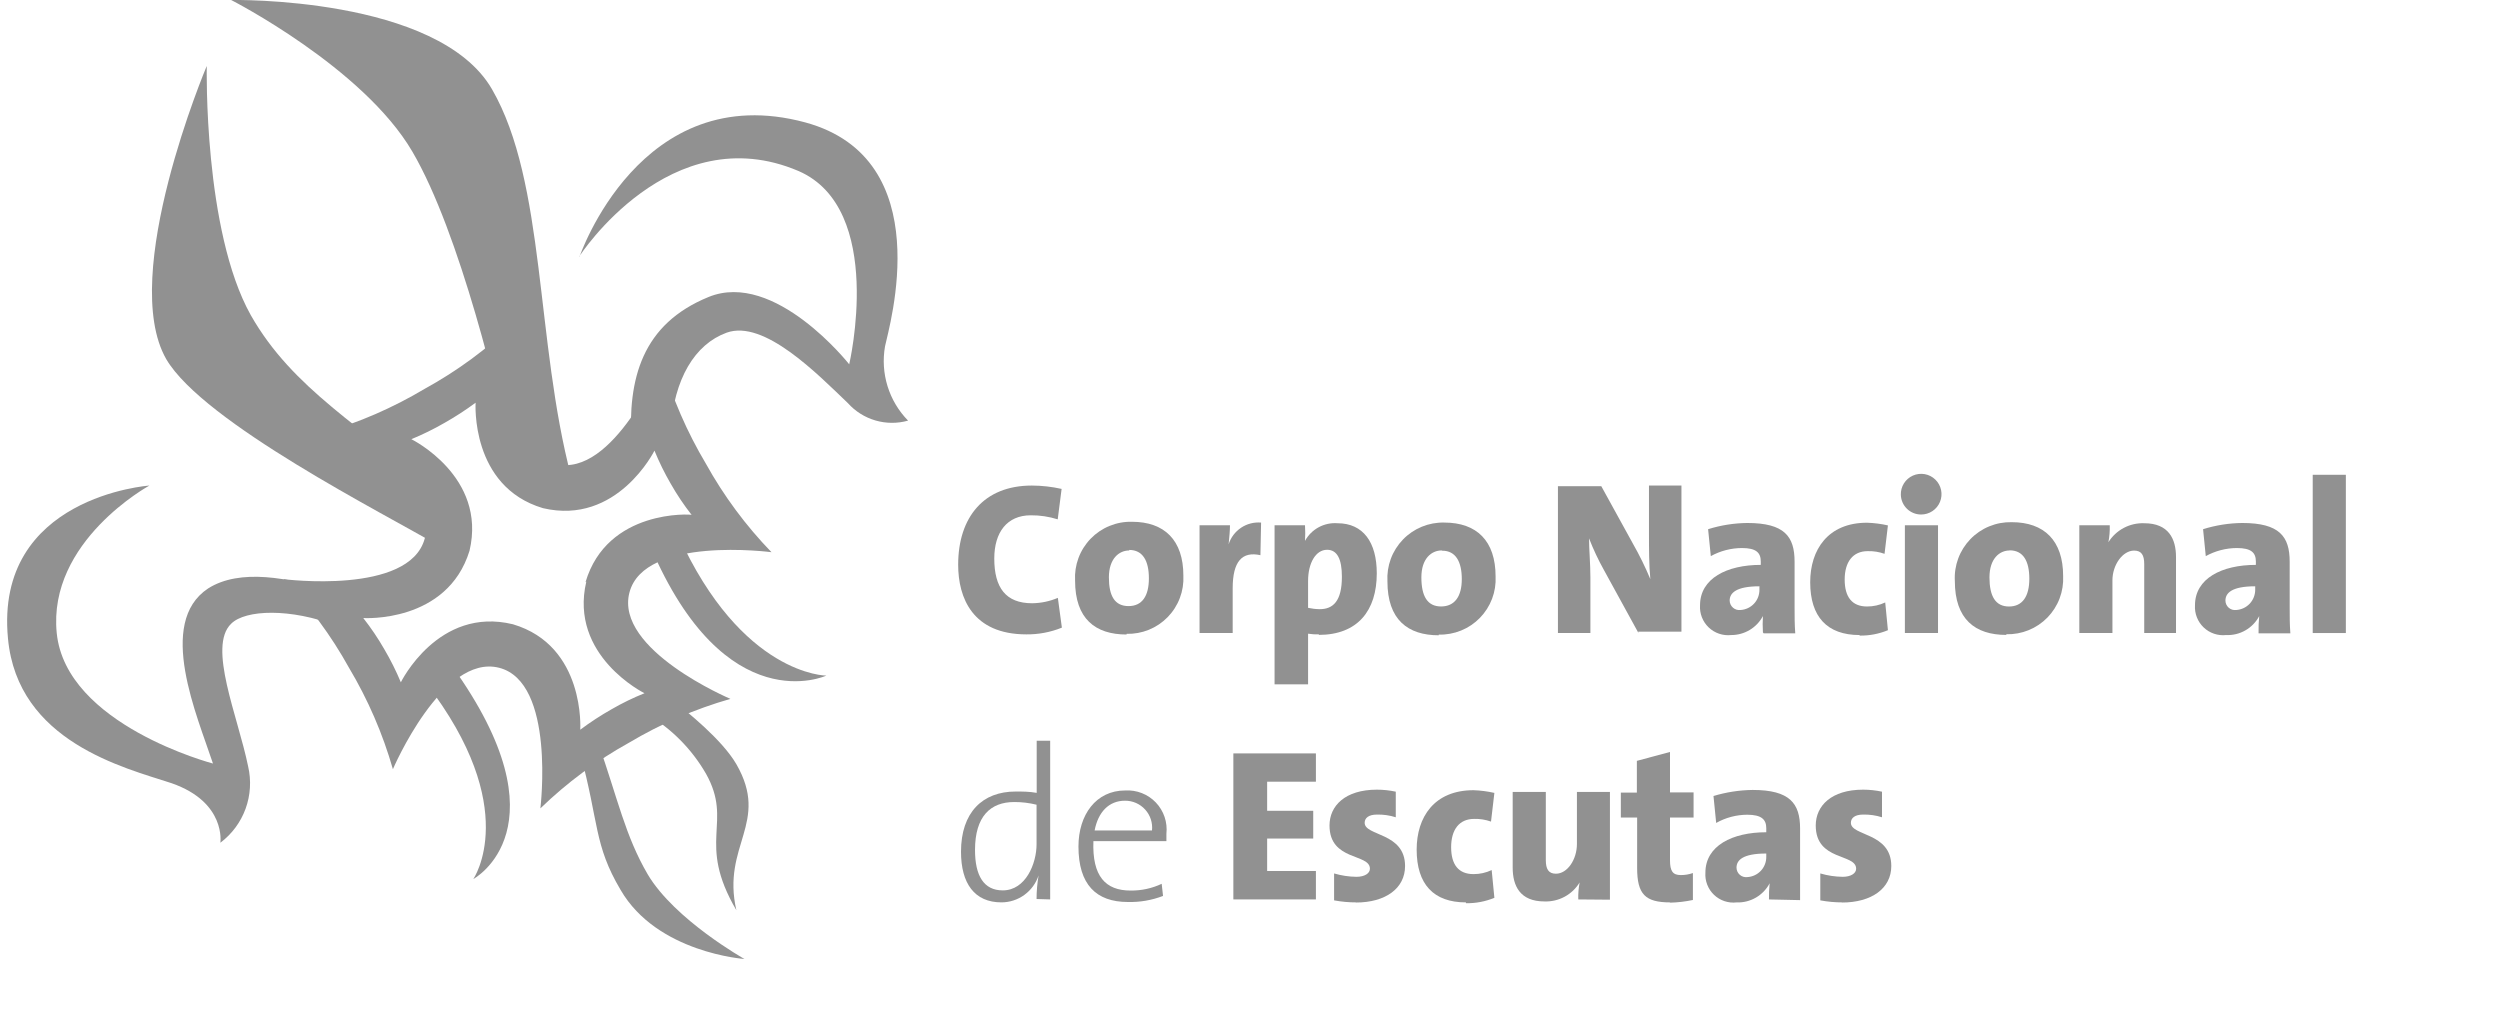 <svg width="149" height="61" viewBox="0 0 149 61" fill="none" xmlns="http://www.w3.org/2000/svg">
<g clip-path="url(#clip0_136_2196)">
<path d="M61.177 37.809C57.966 37.809 57.107 35.633 57.107 33.658C57.107 30.833 58.633 28.939 61.498 28.939C62.095 28.941 62.69 29.009 63.272 29.139L63.04 30.953C62.52 30.789 61.979 30.708 61.434 30.712C60.021 30.712 59.259 31.724 59.259 33.289C59.259 35.023 59.941 35.954 61.514 35.954C62.041 35.948 62.562 35.839 63.048 35.633L63.288 37.407C62.611 37.682 61.885 37.818 61.153 37.809" fill="#919191"/>
<path d="M67.302 32.808C66.7 32.808 66.09 33.289 66.09 34.413C66.09 35.537 66.451 36.123 67.262 36.123C68.073 36.123 68.474 35.521 68.474 34.469C68.474 33.418 68.105 32.776 67.302 32.776M67.142 37.817C65.287 37.817 64.075 36.886 64.075 34.606C64.049 34.149 64.117 33.691 64.276 33.261C64.435 32.831 64.682 32.439 65 32.109C65.318 31.78 65.701 31.52 66.125 31.346C66.549 31.172 67.005 31.087 67.463 31.098C69.397 31.098 70.529 32.19 70.529 34.309C70.551 34.764 70.48 35.218 70.318 35.643C70.157 36.069 69.91 36.456 69.592 36.782C69.274 37.107 68.892 37.364 68.471 37.535C68.049 37.706 67.597 37.788 67.142 37.777" fill="#919191"/>
<path d="M75.121 33.089C74.029 32.848 73.468 33.458 73.468 35.063V37.728H71.493V31.306H73.307C73.307 31.596 73.267 32.037 73.227 32.438C73.355 32.035 73.616 31.688 73.968 31.453C74.319 31.218 74.74 31.11 75.161 31.146L75.121 33.089Z" fill="#919191"/>
<path d="M79.094 32.767C78.412 32.767 77.962 33.569 77.962 34.621V36.227C78.189 36.277 78.421 36.304 78.653 36.307C79.456 36.307 79.977 35.825 79.977 34.372C79.977 33.321 79.696 32.767 79.094 32.767ZM78.613 37.808C78.395 37.816 78.177 37.802 77.962 37.768V40.786H75.964V31.306H77.778C77.797 31.616 77.797 31.927 77.778 32.237C77.965 31.894 78.247 31.613 78.59 31.426C78.933 31.24 79.323 31.156 79.712 31.185C81.246 31.185 82.056 32.317 82.056 34.172C82.056 36.387 80.924 37.84 78.589 37.84" fill="#919191"/>
<path d="M85.926 32.806C85.316 32.806 84.714 33.288 84.714 34.412C84.714 35.535 85.076 36.145 85.886 36.145C86.697 36.145 87.123 35.551 87.123 34.516C87.123 33.48 86.761 32.822 85.959 32.822M85.75 37.863C83.904 37.863 82.691 36.932 82.691 34.652C82.665 34.195 82.733 33.737 82.892 33.307C83.051 32.877 83.298 32.486 83.616 32.156C83.934 31.826 84.318 31.566 84.742 31.392C85.165 31.218 85.621 31.134 86.079 31.145C88.013 31.145 89.137 32.236 89.137 34.355C89.16 34.81 89.088 35.264 88.927 35.69C88.765 36.115 88.518 36.502 88.2 36.828C87.882 37.154 87.5 37.41 87.079 37.581C86.657 37.752 86.205 37.835 85.75 37.823" fill="#919191"/>
<path d="M97.653 37.728L95.598 33.98C95.257 33.37 94.96 32.737 94.707 32.085C94.707 32.727 94.788 33.618 94.788 34.421V37.728H92.853V28.979H95.438L97.324 32.406C97.712 33.088 98.058 33.793 98.36 34.517C98.279 33.715 98.279 32.623 98.279 31.78V28.939H100.214V37.648H97.637L97.653 37.728Z" fill="#919191"/>
<path d="M104.862 34.943C103.457 34.943 103.088 35.353 103.088 35.794C103.089 35.875 103.108 35.955 103.142 36.028C103.177 36.102 103.226 36.167 103.288 36.22C103.349 36.273 103.421 36.312 103.498 36.336C103.576 36.359 103.658 36.366 103.738 36.356C104.045 36.337 104.334 36.201 104.543 35.975C104.752 35.75 104.866 35.452 104.862 35.144V34.943ZM105.07 37.689C105.05 37.365 105.05 37.041 105.07 36.717C104.888 37.061 104.615 37.347 104.281 37.547C103.947 37.746 103.565 37.851 103.176 37.849C102.933 37.875 102.687 37.848 102.456 37.769C102.224 37.691 102.013 37.562 101.836 37.393C101.66 37.224 101.522 37.019 101.433 36.791C101.344 36.563 101.306 36.319 101.322 36.075C101.322 34.47 102.927 33.667 104.942 33.667V33.466C104.942 32.936 104.661 32.663 103.818 32.663C103.169 32.666 102.532 32.832 101.964 33.145L101.803 31.54C102.56 31.303 103.347 31.178 104.139 31.17C106.355 31.17 106.957 31.973 106.957 33.474V36.212C106.957 36.693 106.957 37.223 106.997 37.745H105.111L105.07 37.689Z" fill="#919191"/>
<path d="M110.834 37.849C108.892 37.849 107.888 36.757 107.888 34.702C107.888 32.767 108.94 31.154 111.276 31.154C111.695 31.168 112.111 31.221 112.52 31.314L112.319 33.008C111.998 32.893 111.657 32.839 111.316 32.848C110.425 32.848 109.943 33.498 109.943 34.541C109.943 35.585 110.385 36.147 111.276 36.147C111.65 36.148 112.021 36.066 112.359 35.906L112.52 37.56C111.986 37.781 111.412 37.891 110.834 37.881" fill="#919191"/>
<path d="M113.531 31.307H115.506V37.728H113.531V31.307ZM114.495 30.665C114.181 30.665 113.879 30.542 113.654 30.323C113.429 30.104 113.299 29.806 113.29 29.492C113.282 29.251 113.347 29.012 113.475 28.808C113.604 28.603 113.791 28.441 114.012 28.344C114.233 28.246 114.479 28.217 114.716 28.259C114.954 28.302 115.174 28.415 115.347 28.584C115.521 28.752 115.639 28.969 115.689 29.206C115.738 29.442 115.715 29.688 115.623 29.912C115.532 30.136 115.375 30.327 115.174 30.461C114.973 30.595 114.736 30.666 114.495 30.665Z" fill="#919191"/>
<path d="M119.776 32.808C119.174 32.808 118.572 33.29 118.572 34.414C118.572 35.538 118.933 36.148 119.736 36.148C120.539 36.148 120.948 35.545 120.948 34.494C120.948 33.442 120.587 32.8 119.776 32.8M119.575 37.841C117.721 37.841 116.509 36.91 116.509 34.63C116.482 34.173 116.551 33.715 116.71 33.285C116.869 32.855 117.116 32.464 117.434 32.134C117.752 31.804 118.135 31.544 118.559 31.37C118.983 31.196 119.438 31.112 119.897 31.122C121.831 31.122 122.963 32.214 122.963 34.333C122.985 34.788 122.913 35.242 122.752 35.667C122.591 36.093 122.343 36.481 122.026 36.806C121.708 37.132 121.326 37.388 120.904 37.559C120.483 37.73 120.03 37.813 119.575 37.801" fill="#919191"/>
<path d="M127.796 37.728V33.618C127.796 33.088 127.635 32.815 127.194 32.815C126.511 32.815 125.901 33.666 125.901 34.589V37.728H123.927V31.306H125.741C125.751 31.645 125.724 31.984 125.66 32.317C125.885 31.957 126.201 31.663 126.576 31.464C126.951 31.265 127.372 31.169 127.796 31.185C129.249 31.185 129.69 32.117 129.69 33.2V37.728H127.796Z" fill="#919191"/>
<path d="M134.41 34.943C132.997 34.943 132.636 35.353 132.636 35.794C132.636 35.875 132.654 35.954 132.687 36.028C132.721 36.101 132.77 36.166 132.83 36.22C132.891 36.273 132.962 36.312 133.039 36.336C133.117 36.359 133.198 36.366 133.278 36.356C133.586 36.337 133.875 36.201 134.086 35.976C134.296 35.75 134.412 35.453 134.41 35.144V34.943ZM134.61 37.689C134.604 37.364 134.617 37.04 134.65 36.717C134.462 37.074 134.177 37.369 133.827 37.569C133.478 37.77 133.078 37.867 132.676 37.849C132.433 37.875 132.187 37.848 131.955 37.769C131.724 37.691 131.513 37.562 131.336 37.393C131.159 37.224 131.022 37.019 130.933 36.791C130.844 36.563 130.806 36.319 130.821 36.075C130.821 34.47 132.427 33.667 134.45 33.667V33.466C134.45 32.936 134.169 32.663 133.318 32.663C132.669 32.666 132.032 32.832 131.464 33.145L131.303 31.54C132.059 31.303 132.847 31.178 133.639 31.17C135.855 31.17 136.465 31.973 136.465 33.474V36.212C136.465 36.693 136.465 37.223 136.505 37.745H134.61V37.689Z" fill="#919191"/>
<path d="M139.813 28.297H137.838V37.729H139.813V28.297Z" fill="#919191"/>
<path d="M61.779 47.961C61.343 47.853 60.895 47.799 60.446 47.801C59.042 47.801 58.111 48.644 58.111 50.659C58.111 52.192 58.632 53.067 59.764 53.067C61.137 53.067 61.779 51.461 61.779 50.321V47.961ZM61.779 53.581C61.78 53.11 61.821 52.64 61.899 52.176C61.746 52.642 61.449 53.048 61.051 53.337C60.654 53.625 60.175 53.781 59.684 53.781C58.078 53.781 57.276 52.649 57.276 50.763C57.276 48.419 58.56 47.175 60.535 47.175C60.944 47.175 61.337 47.175 61.787 47.255V44.148H62.59V53.605L61.779 53.581Z" fill="#919191"/>
<path d="M67.053 47.722C66.082 47.722 65.448 48.405 65.239 49.496H68.659C68.683 49.272 68.659 49.045 68.589 48.83C68.519 48.615 68.404 48.418 68.253 48.251C68.101 48.083 67.916 47.95 67.709 47.858C67.503 47.767 67.279 47.721 67.053 47.722ZM69.55 50.13H65.167C65.087 52.226 65.889 53.077 67.382 53.077C68.023 53.085 68.657 52.948 69.237 52.675L69.317 53.398C68.649 53.655 67.937 53.777 67.222 53.759C65.328 53.759 64.276 52.715 64.276 50.452C64.276 48.557 65.328 47.112 67.061 47.112C67.4 47.092 67.739 47.145 68.054 47.269C68.37 47.393 68.655 47.584 68.889 47.83C69.123 48.075 69.3 48.369 69.409 48.69C69.517 49.011 69.555 49.352 69.518 49.689V50.13" fill="#919191"/>
<path d="M73.508 53.605V44.903H78.428V46.589H75.522V48.323H78.268V49.977H75.522V51.911H78.428V53.605H73.508Z" fill="#919191"/>
<path d="M80.844 53.783C80.397 53.784 79.951 53.744 79.512 53.662V52.057C79.945 52.185 80.393 52.253 80.844 52.258C81.326 52.258 81.647 52.057 81.647 51.776C81.647 50.853 79.239 51.334 79.239 49.199C79.239 48.027 80.17 47.064 82.065 47.064C82.442 47.064 82.819 47.105 83.188 47.184V48.71C82.825 48.594 82.445 48.54 82.065 48.549C81.575 48.549 81.334 48.75 81.334 49.039C81.334 49.841 83.742 49.601 83.742 51.615C83.742 52.948 82.578 53.791 80.804 53.791" fill="#919191"/>
<path d="M87.371 53.783C85.436 53.783 84.433 52.699 84.433 50.636C84.433 48.702 85.477 47.096 87.821 47.096C88.24 47.11 88.656 47.164 89.065 47.257L88.864 48.967C88.543 48.852 88.202 48.797 87.861 48.806C86.97 48.806 86.488 49.448 86.488 50.492C86.488 51.535 86.93 52.097 87.821 52.097C88.195 52.099 88.566 52.016 88.904 51.856L89.065 53.51C88.528 53.732 87.952 53.842 87.371 53.831" fill="#919191"/>
<path d="M94.065 53.606C94.055 53.267 94.082 52.928 94.146 52.594C93.929 52.953 93.62 53.246 93.252 53.445C92.883 53.644 92.469 53.741 92.05 53.726C90.597 53.726 90.156 52.803 90.156 51.712V47.2H92.131V51.27C92.131 51.792 92.291 52.073 92.733 52.073C93.415 52.073 93.985 51.23 93.985 50.299V47.2H95.952V53.622L94.065 53.606Z" fill="#919191"/>
<path d="M99.548 53.783C98.055 53.783 97.573 53.302 97.573 51.728V48.726H96.602V47.241H97.557V45.347L99.532 44.817V47.225H100.937V48.726H99.532V51.271C99.532 51.913 99.693 52.154 100.174 52.154C100.42 52.156 100.665 52.115 100.897 52.033V53.639C100.448 53.734 99.991 53.788 99.532 53.799" fill="#919191"/>
<path d="M105.27 50.87C103.858 50.87 103.496 51.271 103.496 51.713C103.497 51.793 103.515 51.873 103.548 51.946C103.582 52.02 103.63 52.085 103.691 52.138C103.752 52.191 103.823 52.231 103.9 52.255C103.977 52.278 104.059 52.285 104.139 52.275C104.446 52.258 104.735 52.124 104.946 51.9C105.157 51.675 105.273 51.378 105.27 51.071V50.87ZM105.431 53.607C105.424 53.286 105.438 52.964 105.471 52.644C105.283 53.001 104.998 53.298 104.649 53.499C104.299 53.701 103.9 53.8 103.496 53.784C103.253 53.812 103.007 53.785 102.775 53.707C102.543 53.629 102.331 53.501 102.154 53.331C101.977 53.162 101.839 52.956 101.751 52.727C101.662 52.499 101.625 52.254 101.642 52.01C101.642 50.404 103.248 49.602 105.27 49.602V49.361C105.27 48.839 104.982 48.558 104.139 48.558C103.489 48.56 102.85 48.728 102.284 49.048L102.124 47.442C102.881 47.212 103.668 47.091 104.46 47.081C106.675 47.081 107.285 47.884 107.285 49.377V52.114C107.285 52.596 107.285 53.126 107.285 53.647L105.431 53.607Z" fill="#919191"/>
<path d="M109.823 53.783C109.376 53.784 108.93 53.744 108.49 53.662V52.057C108.923 52.185 109.372 52.252 109.823 52.258C110.305 52.258 110.626 52.057 110.626 51.776C110.626 50.853 108.218 51.334 108.218 49.199C108.218 48.027 109.149 47.064 111.043 47.064C111.421 47.064 111.798 47.105 112.167 47.184V48.71C111.804 48.594 111.424 48.54 111.043 48.549C110.553 48.549 110.313 48.75 110.313 49.039C110.313 49.841 112.721 49.601 112.721 51.615C112.721 52.948 111.549 53.791 109.775 53.791" fill="#919191"/>
<path d="M8.904 28.939C8.904 28.939 2.835 32.246 3.381 37.728C3.927 43.211 12.693 45.507 12.693 45.507C11.761 42.681 9.305 37.118 12.404 35.071C14.298 33.867 17.22 34.429 19.781 35.24L20.062 37.295C17.324 36.243 14.627 36.324 13.776 37.175C12.363 38.539 14.178 42.689 14.788 45.675C14.983 46.513 14.931 47.389 14.638 48.197C14.344 49.005 13.822 49.71 13.134 50.227C13.134 50.227 13.495 47.819 10.228 46.679C7.411 45.756 1.045 44.214 0.475 38.049C-0.328 29.589 8.904 28.939 8.904 28.939Z" fill="#919191"/>
<path d="M12.323 3.95C12.323 3.95 12.122 13.743 14.948 18.785C17.444 23.175 21.514 25.391 26.435 29.589L26.154 32.527C22.943 30.633 12.122 25.19 9.906 21.401C7.049 16.409 12.315 3.95 12.315 3.95" fill="#919191"/>
<path d="M13.776 -0C13.776 -0 26.114 -0.241 29.325 5.322C32.536 10.885 31.91 20.317 34.045 28.416L30.617 27.854C29.767 23.744 27.407 13.863 24.573 9.03C21.635 4.013 13.776 -0 13.776 -0Z" fill="#919191"/>
<path d="M34.534 15.316C34.534 15.316 38.154 4.639 47.996 7.296C55.975 9.472 52.989 19.466 52.748 20.638C52.608 21.432 52.66 22.249 52.898 23.019C53.137 23.79 53.556 24.492 54.121 25.069C53.485 25.248 52.812 25.245 52.177 25.06C51.543 24.876 50.973 24.517 50.533 24.025C48.718 22.291 45.54 19.024 43.308 19.827C41.414 20.517 40.169 22.572 39.969 25.631L37.641 26.49C37.392 22.54 38.283 19.313 42.232 17.7C46.182 16.086 50.613 21.713 50.613 21.713C50.613 21.713 52.788 12.45 47.595 10.194C39.937 6.927 34.534 15.268 34.534 15.268" fill="#919191"/>
<path d="M26.916 39.662C33.892 49.335 28.208 52.393 28.208 52.393C28.208 52.393 31.146 48.163 25.383 40.706L26.916 39.662Z" fill="#919191"/>
<path d="M40.419 31.885C44.208 40.266 49.249 40.266 49.249 40.266C49.249 40.266 43.237 43.051 38.765 32.568L40.419 31.885Z" fill="#919191"/>
<path d="M35.659 44.295C36.831 47.643 37.264 49.818 38.605 52.114C40.21 54.819 44.368 57.155 44.368 57.155C44.368 57.155 39.167 56.794 36.991 53.045C35.386 50.34 35.707 49.032 34.583 44.906L35.659 44.295Z" fill="#919191"/>
<path d="M40.018 41.676C40.981 42.439 43.036 44.084 43.887 45.545C45.902 49.053 42.996 50.362 43.887 54.247C41.479 50.137 43.727 49.053 42.073 46.107C41.22 44.631 39.997 43.403 38.525 42.543L40.018 41.676Z" fill="#919191"/>
<path d="M34.944 34.661C33.901 39.092 38.412 41.316 38.412 41.316C37.731 41.589 37.072 41.911 36.437 42.279C35.794 42.643 35.175 43.048 34.583 43.491C34.583 43.491 34.904 38.49 30.569 37.206C26.114 36.122 23.89 40.665 23.89 40.665C23.607 39.985 23.277 39.326 22.903 38.691C22.531 38.043 22.113 37.423 21.651 36.836C21.651 36.836 26.652 37.157 27.984 32.823C29.028 28.392 24.517 26.176 24.517 26.176C25.195 25.896 25.855 25.572 26.491 25.205C27.133 24.842 27.753 24.44 28.346 24.001C28.346 24.001 28.024 28.994 32.359 30.286C36.79 31.33 39.006 26.858 39.006 26.858C39.284 27.538 39.608 28.198 39.977 28.833C40.345 29.481 40.761 30.101 41.221 30.688C41.221 30.647 36.188 30.326 34.896 34.701M45.981 32.911C44.452 31.332 43.138 29.559 42.072 27.637C40.942 25.74 40.06 23.706 39.447 21.584C39.447 21.584 36.55 28.496 33.122 27.653C29.694 26.81 30.625 19.265 30.625 19.265C29.035 20.797 27.248 22.112 25.311 23.174C23.418 24.305 21.386 25.187 19.267 25.799C19.267 25.799 26.234 28.737 25.311 32.108C24.388 35.48 16.891 34.517 16.891 34.517C18.421 36.097 19.735 37.873 20.8 39.798C21.93 41.691 22.81 43.723 23.417 45.843C23.417 45.843 26.363 38.947 29.742 39.798C33.122 40.649 32.207 48.179 32.207 48.179C33.785 46.65 35.559 45.335 37.481 44.27C39.377 43.14 41.411 42.261 43.533 41.653C43.533 41.653 36.63 38.731 37.513 35.319C38.396 31.908 45.981 32.911 45.981 32.911Z" fill="#919191"/>
</g>
<defs>
<clipPath id="clip0_136_2196">
<rect width="148.283" height="60.802" fill="white" transform="translate(0.427 0)"/>
</clipPath>
</defs>
</svg>
